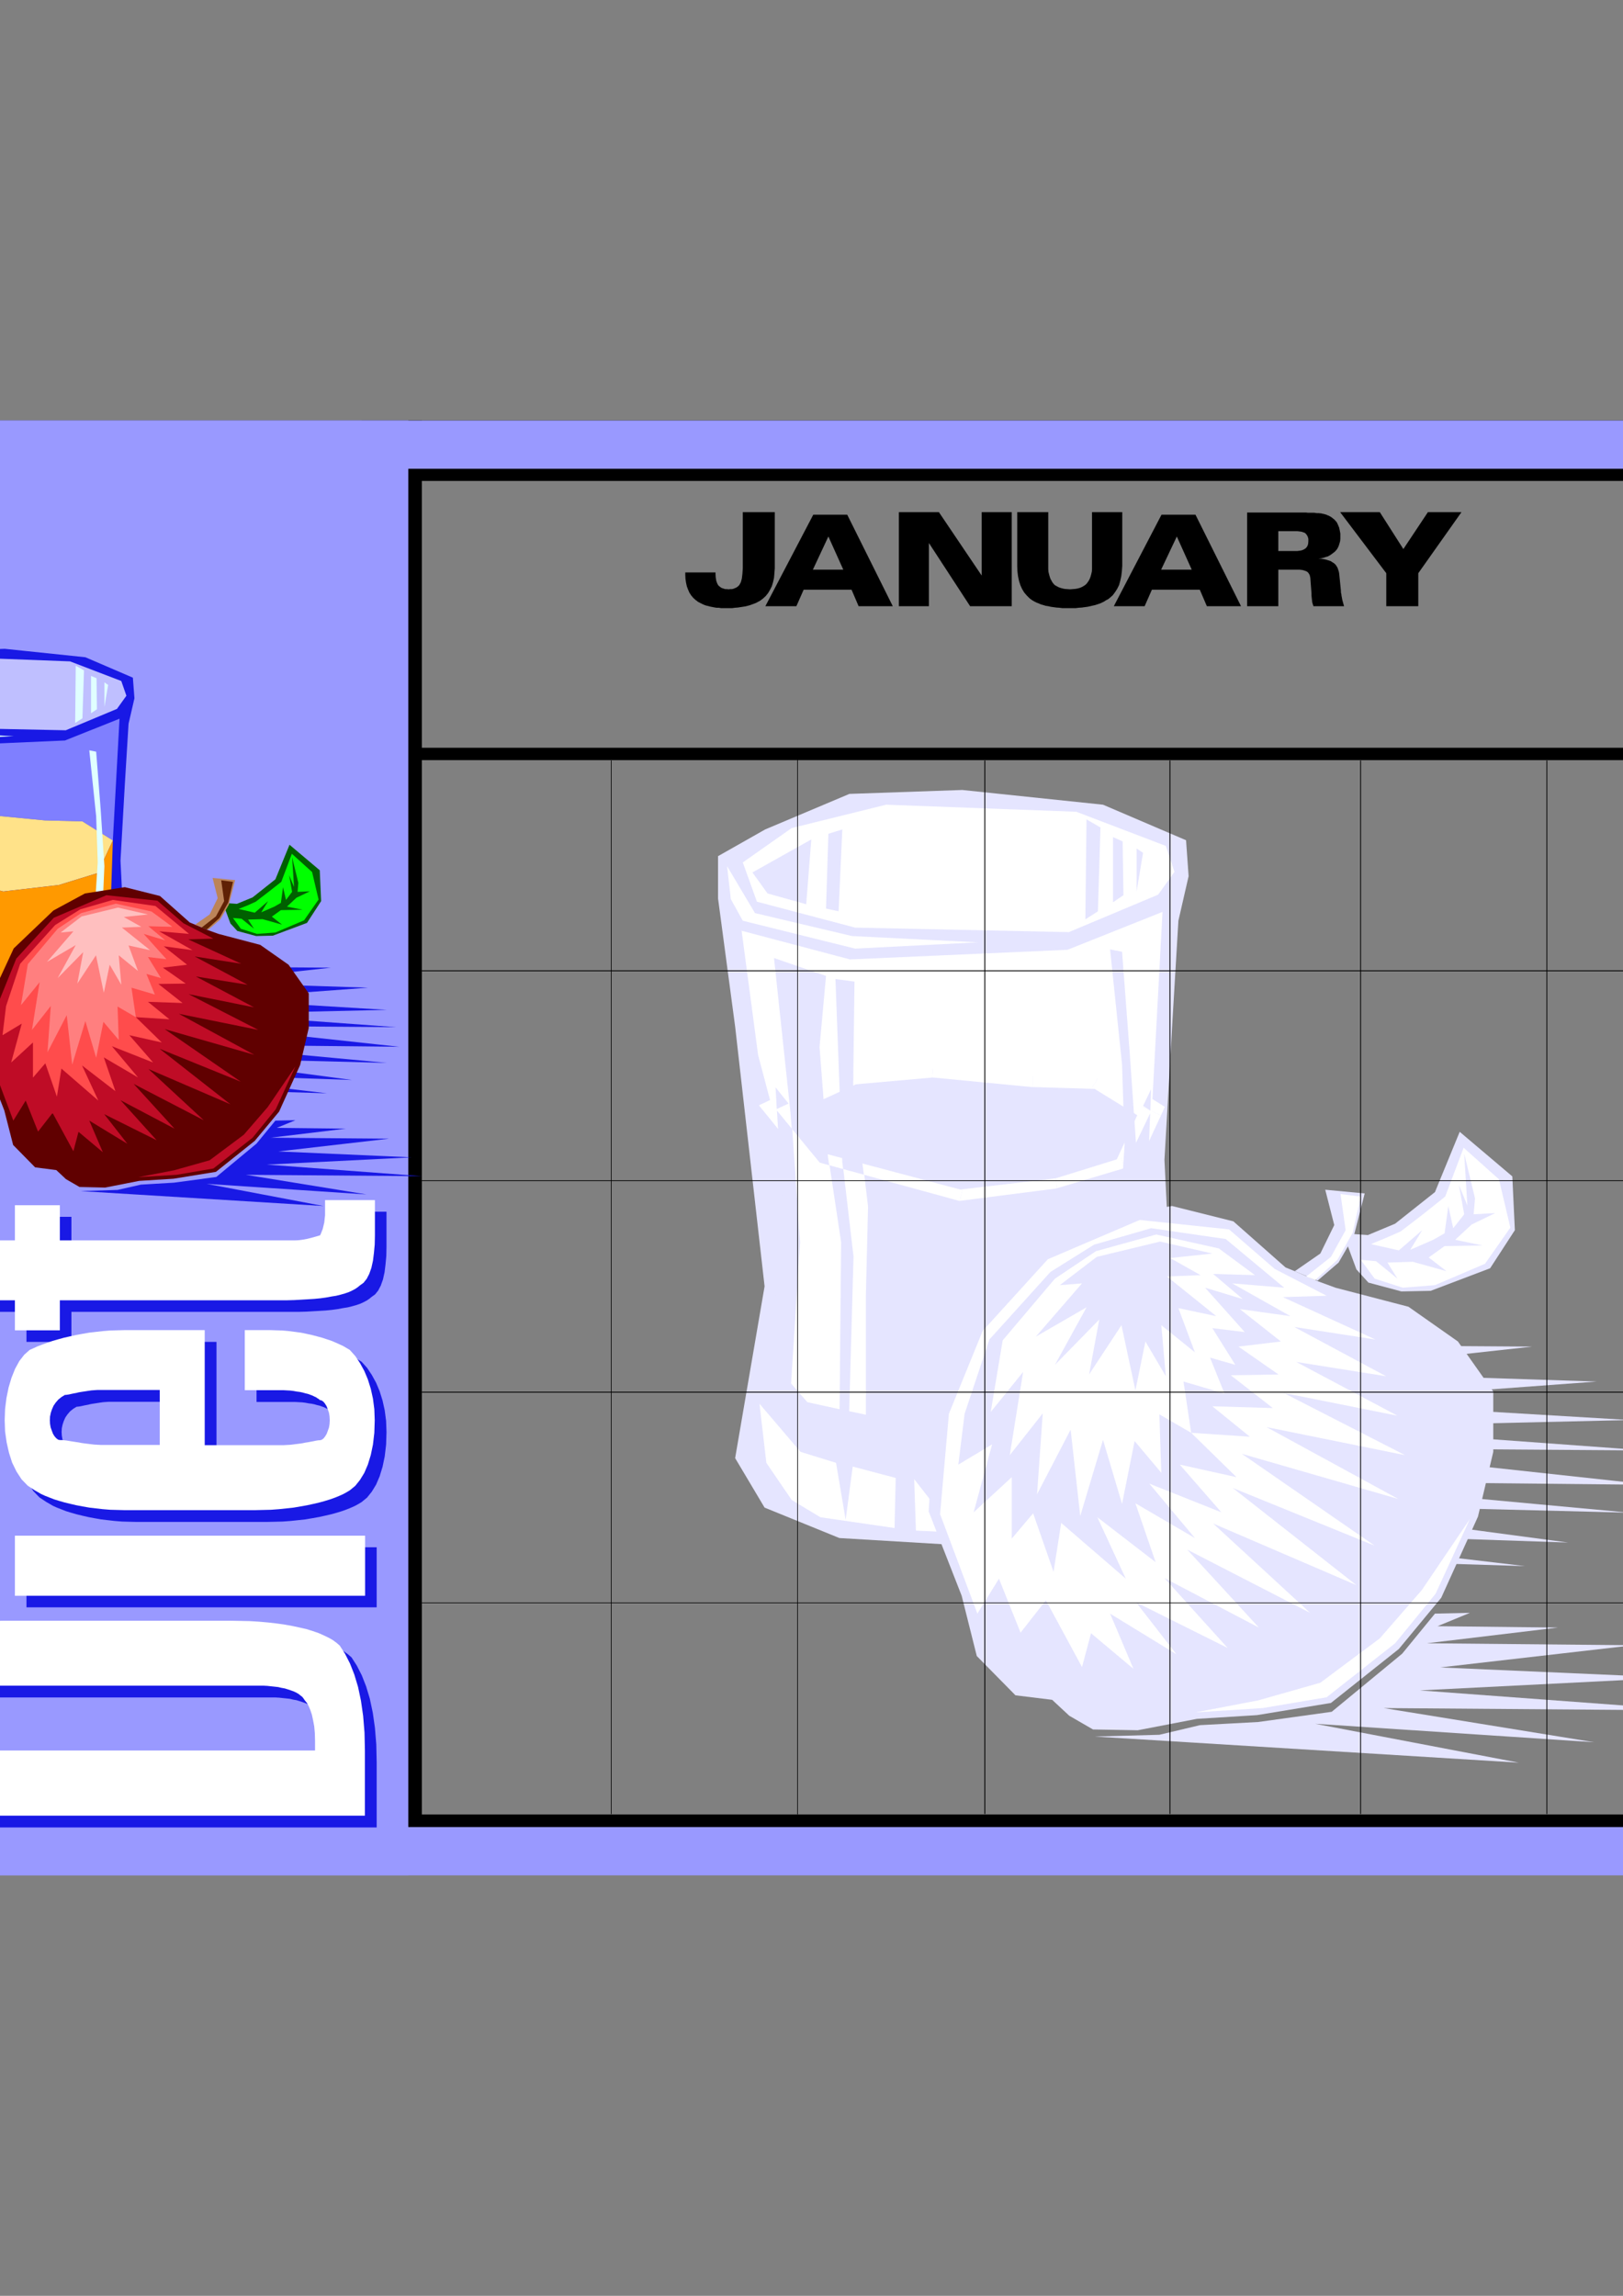 <?xml version="1.0" encoding="utf-8"?>
<!-- Created by UniConvertor 2.0rc4 (https://sk1project.net/) -->
<svg xmlns="http://www.w3.org/2000/svg" height="841.89pt" viewBox="0 0 595.276 841.89" width="595.276pt" version="1.1" xmlns:xlink="http://www.w3.org/1999/xlink" id="503d334f-f60c-11ea-92c7-dcc15c148e23">

<rect x="0" y="0" width="595.276" height="841.89" fill="#808080" stroke="none"/>

<g>
	<path style="fill:#000000;" d="M 132.542,154.185 L 154.718,154.185 154.718,683.169 132.542,683.169 132.542,154.185 Z" />
	<path style="fill:#000000;" d="M -58.042,154.185 L 653.318,154.185 653.318,176.361 -58.042,176.361 -58.042,154.185 Z" />
	<path style="fill:#000000;" d="M 636.686,154.185 L 653.318,154.185 653.318,687.705 636.686,687.705 636.686,154.185 Z" />
	<path style="fill:#000000;" d="M 115.406,274.209 L 639.926,274.209 639.926,278.745 115.406,278.745 115.406,274.209 Z" />
	<path style="fill:#000000;" d="M -51.706,665.385 L 653.318,665.385 653.318,687.633 -51.706,687.633 -51.706,665.385 Z" />
	<path style="fill:#9999ff;" d="M 639.926,154.185 L 653.462,154.185 653.462,687.705 639.926,687.705 639.926,154.185 Z" />
	<path style="fill:#9999ff;" d="M -58.258,154.185 L 653.462,154.185 653.462,171.897 -58.258,171.897 -58.258,154.185 Z" />
	<path style="fill:#e5e5ff;" d="M 436.166,527.361 L 429.686,542.913 405.926,556.881 384.542,568.905 559.358,574.305 450.566,561.417 575.198,565.665 468.926,551.481 597.734,554.721 472.382,543.129 605.582,544.497 481.67,531.033 603.71,531.897 486.062,523.329 597.734,520.737 485.342,514.041 585.638,506.625 477.494,503.097 561.95,493.809 466.118,493.161 523.574,483.873 450.566,487.329 482.606,477.753 435.014,482.145 436.166,527.361 Z" />
	<path style="fill:#e5e5ff;" d="M 263.366,313.953 L 280.646,304.161 311.534,291.129 352.934,289.689 404.558,295.089 435.014,308.121 435.95,321.297 432.206,337.641 429.902,376.449 427.094,425.337 431.99,524.553 426.59,540.825 381.302,568.401 307.862,564.009 280.43,552.849 269.63,534.705 280.43,471.705 269.63,376.449 263.366,329.505 263.366,313.953 Z" />
	<path style="fill:#ffffff;" d="M 324.998,295.089 L 394.766,297.681 427.598,310.209 430.766,319.713 424.79,328.065 392.03,341.817 313.622,340.161 277.622,330.657 272.438,316.257 290.366,303.657 324.998,295.089 Z" />
	<path style="fill:#ffffff;" d="M 268.046,329.721 L 266.678,317.625 276.902,334.833 312.47,343.257 358.694,345.561 313.622,347.865 272.438,337.641 268.046,329.721 Z" />
	<path style="fill:#e5e5ff;" d="M 408.23,306.969 L 411.758,308.553 412.046,328.281 408.23,330.873 408.23,306.969 Z" />
	<path style="fill:#e5e5ff;" d="M 398.51,300.489 L 403.622,303.441 402.686,334.185 398.078,337.137 398.51,300.489 Z" />
	<path style="fill:#e5e5ff;" d="M 303.83,305.745 L 308.942,304.161 307.574,334.185 302.966,333.177 303.83,305.745 Z" />
	<path style="fill:#e5e5ff;" d="M 275.966,319.929 L 297.566,307.833 295.694,331.593 281.51,327.633 275.966,319.929 Z" />
	<path style="fill:#e5e5ff;" d="M 416.87,311.145 L 416.87,326.913 419.246,312.729 416.87,311.145 Z" />
	<path style="fill:#ffffff;" d="M 272.006,341.313 L 311.75,351.825 391.526,348.297 426.374,334.401 422.198,412.233 402.686,400.209 378.71,399.489 342.206,395.961 312.902,398.553 284.606,411.585 278.054,386.889 272.006,341.313 Z" />
	<path style="fill:#e5e5ff;" d="M 342.206,391.137 L 378.71,394.665 402.686,395.385 422.198,407.409 412.478,428.361 387.638,436.065 351.998,440.241 300.59,426.561 284.606,406.761 312.902,393.729 342.206,391.137 Z" />
	<path style="fill:#ffffff;" d="M 378.782,390.705 L 379.07,390.705 342.566,387.177 341.846,395.097 378.35,398.625 378.638,398.625 378.782,390.705 Z" />
	<path style="fill:#ffffff;" d="M 404.774,392.001 L 402.758,391.425 378.782,390.705 378.638,398.625 402.614,399.345 400.598,398.769 404.774,392.001 403.838,391.497 402.758,391.425 404.774,392.001 Z" />
	<path style="fill:#ffffff;" d="M 425.798,409.065 L 424.286,404.025 404.774,392.001 400.598,398.769 420.11,410.793 418.598,405.753 425.798,409.065 427.238,405.897 424.286,404.025 425.798,409.065 Z" />
	<path style="fill:#ffffff;" d="M 413.63,432.105 L 416.078,430.017 425.798,409.065 418.598,405.753 408.878,426.705 411.326,424.617 413.63,432.105 415.286,431.601 416.078,430.017 413.63,432.105 Z" />
	<path style="fill:#ffffff;" d="M 388.07,440.025 L 388.79,439.809 413.63,432.105 411.326,424.617 386.486,432.321 387.206,432.105 388.07,440.025 388.43,439.953 388.79,439.809 388.07,440.025 Z" />
	<path style="fill:#ffffff;" d="M 350.99,444.057 L 352.43,444.201 388.07,440.025 387.206,432.105 351.566,436.281 353.006,436.425 350.99,444.057 351.782,444.273 352.43,444.201 350.99,444.057 Z" />
	<path style="fill:#ffffff;" d="M 297.494,429.009 L 299.582,430.377 350.99,444.057 353.006,436.425 301.598,422.745 303.686,424.113 297.494,429.009 298.358,430.017 299.582,430.377 297.494,429.009 Z" />
	<path style="fill:#ffffff;" d="M 282.95,403.161 L 281.51,409.209 297.494,429.009 303.686,424.113 287.702,404.313 286.262,410.361 282.95,403.161 278.342,405.321 281.51,409.209 282.95,403.161 Z" />
	<path style="fill:#ffffff;" d="M 312.614,389.769 L 311.246,390.129 282.95,403.161 286.262,410.361 314.558,397.329 313.19,397.689 312.614,389.769 311.894,389.841 311.246,390.129 312.614,389.769 Z" />
	<path style="fill:#ffffff;" d="M 342.566,387.177 L 341.918,387.177 312.614,389.769 313.19,397.689 342.494,395.097 341.846,395.097 342.566,387.177 342.206,387.177 341.918,387.177 342.566,387.177 Z" />
	<path style="fill:#e5e5ff;" d="M 421.91,407.265 L 419.246,405.537 422.198,399.417 421.91,407.265 Z M 421.838,408.273 L 412.19,428.433 387.278,435.849 351.854,440.385 300.662,426.345 284.966,407.265 287.27,446.577 282.086,497.769 296.198,514.185 340.406,523.617 369.566,521.817 404.414,511.377 418.886,493.161 420.326,448.665 421.838,408.273 Z M 289.214,404.673 L 284.894,406.689 284.462,398.769 289.214,404.673 Z" />
	<path style="fill:#e5e5ff;" d="M 283.886,351.321 L 289.934,408.057 293.606,455.505 289.934,507.993 297.782,521.961 307.862,522.681 308.51,455.505 303.686,424.401 300.59,383.937 302.966,357.873 283.886,351.321 Z" />
	<path style="fill:#e5e5ff;" d="M 306.422,359.025 L 308.942,426.201 312.902,460.617 311.318,527.073 317.582,529.665 317.582,475.161 318.302,442.761 312.902,398.769 313.406,359.961 306.422,359.025 Z" />
	<path style="fill:#e5e5ff;" d="M 411.542,349.017 L 414.35,386.025 416.87,422.313 413.342,498.921 409.958,503.385 409.958,458.601 412.478,419.721 411.542,390.417 407.15,348.153 411.542,349.017 Z" />
	<path style="fill:#ffffff;" d="M 278.558,514.761 L 293.606,532.401 306.638,536.433 310.166,557.313 312.758,537.801 328.526,541.977 328.094,560.337 300.878,556.377 290.366,550.041 281.078,536.433 278.558,514.761 Z" />
	<path style="fill:#ffffff;" d="M 335.294,542.409 L 335.942,561.273 368.486,562.857 344.798,554.577 335.294,542.409 Z" />
	<path style="fill:#bfbfff;" d="M 393.398,531.897 L 402.974,530.313 403.406,550.545 393.614,555.225 393.398,531.897 Z" />
	<path style="fill:#bfbfff;" d="M 410.174,522.465 L 413.63,516.345 415.214,542.193 410.318,545.649 410.174,522.465 Z" />
	<path style="fill:#e5e5ff;" d="M 557.054,646.377 L 482.39,632.121 584.702,638.889 507.518,626.361 620.054,627.225 520.766,619.881 613.502,615.201 528.254,611.457 599.102,603.321 523.358,602.601 571.382,596.841 527.246,596.337 539.126,591.441 526.31,591.729 514.286,606.417 488.438,627.729 461.438,631.473 440.126,632.625 425.222,636.153 401.534,636.801 557.054,646.377 Z" />
	<path style="fill:#e5e5ff;" d="M 452.366,447.873 L 429.902,442.257 404.342,446.217 384.11,457.089 358.694,481.497 342.926,515.697 340.622,554.289 352.718,585.177 358.262,607.281 372.446,621.681 385.91,623.337 392.174,629.169 400.886,634.209 417.302,634.497 438.974,630.321 461.006,628.953 488.15,624.489 513.062,604.689 528.614,585.897 542.078,556.161 547.694,532.401 547.694,510.297 534.734,491.937 516.59,479.193 489.806,472.209 483.542,469.905 474.902,466.161 471.518,464.793 452.366,447.873 Z" />
	<path style="fill:#ffffff;" d="M 450.782,450.825 L 418.022,447.369 384.326,461.769 360.422,488.049 348.038,518.433 344.798,555.225 358.478,591.729 366.398,578.913 374.318,598.713 383.606,586.833 396.854,611.313 400.166,598.929 415.718,611.961 407.15,591.729 431.486,606.633 416.654,587.553 450.278,604.329 427.094,578.697 461.726,596.841 435.446,568.257 480.518,591.441 444.95,558.681 497.51,581.289 452.15,545.649 504.206,566.817 455.462,533.121 512.846,549.681 464.534,523.329 515.366,533.625 470.798,510.801 512.558,519.153 475.406,499.425 508.382,504.681 474.686,486.609 504.494,491.217 470.51,475.665 486.566,475.161 467.486,465.297 450.782,450.825 Z" />
	<path style="fill:#e5e5ff;" d="M 449.558,454.353 L 471.014,472.209 451.934,470.625 473.318,482.649 454.742,480.057 469.79,491.937 454.238,493.809 468.926,504.033 451.43,504.321 466.838,516.345 444.662,515.697 458.414,526.857 436.886,525.417 453.518,541.689 432.71,537.081 447.974,554.577 421.55,544.065 438.254,564.009 416.438,551.265 423.854,572.865 402.47,556.377 412.91,578.913 389.222,558.465 386.414,576.393 378.926,554.937 371.078,564.225 371.078,541.689 357.11,554.577 363.878,529.665 351.494,537.081 353.798,518.433 362.87,491.217 385.262,466.449 401.246,456.441 422.198,450.393 449.558,454.353 Z" />
	<path style="fill:#ffffff;" d="M 447.038,457.809 L 460.286,467.601 444.95,467.169 455.822,476.385 441.998,472.209 456.542,488.481 444.662,487.041 453.086,500.505 443.798,497.841 449.126,511.017 434.078,506.625 436.886,525.417 425.222,518.649 425.942,540.105 416.15,528.441 411.542,551.481 404.558,528.009 396.206,555.945 392.678,524.265 380.366,547.953 382.454,518.289 370.358,533.625 375.254,503.097 363.374,517.785 367.766,491.505 386.918,468.897 401.966,458.817 424.07,452.697 447.038,457.809 Z" />
	<path style="fill:#e5e5ff;" d="M 440.342,467.601 L 429.182,461.337 444.662,459.681 425.51,455.289 402.254,460.905 388.718,471.273 396.854,470.625 379.934,490.137 398.51,479.409 386.918,500.505 403.19,483.873 399.446,504.033 411.326,485.961 416.438,509.865 420.11,491.937 427.598,504.681 425.942,485.961 438.254,495.897 432.206,479.697 446.102,482.649 428.03,468.105 440.342,467.601 Z" />
	<path style="fill:#ffffff;" d="M 539.126,557.025 L 526.526,584.457 511.694,602.601 486.566,622.401 463.094,626.361 438.47,627.945 461.438,623.553 484.262,617.073 506.078,600.801 521.486,583.089 539.126,557.025 Z" />
	<path style="fill:#e5e5ff;" d="M 492.614,452.265 L 501.686,452.913 511.694,448.737 526.31,437.145 535.382,415.041 554.678,431.385 555.614,451.113 546.542,465.081 524.726,473.361 513.998,473.577 501.902,470.337 497.51,465.513 492.614,452.265 Z" />
	<path style="fill:#ffffff;" d="M 502.838,456.225 L 508.382,453.921 513.782,451.545 521.918,445.281 530.054,438.801 536.822,420.873 549.782,432.465 553.958,450.177 544.67,463.425 526.31,471.273 514.502,472.209 504.206,468.897 499.094,461.985 504.71,462.489 512.558,468.897 508.886,462.993 518.174,462.705 530.558,466.161 524.006,461.121 529.838,456.945 543.806,456.729 533.726,454.641 539.774,449.025 548.414,444.849 540.494,445.281 540.998,439.449 537.038,423.033 538.19,442.041 535.094,434.553 537.038,445.281 533.006,450.393 531.206,442.257 529.838,452.265 525.662,454.641 517.238,458.313 521.63,451.113 513.062,458.529 502.838,456.225 Z" />
	<path style="fill:#e5e5ff;" d="M 483.254,469.617 L 490.958,462.993 496.502,453.417 500.534,437.649 486.062,436.281 489.374,449.241 484.262,459.681 474.902,466.161 483.254,469.617 Z" />
	<path style="fill:#ffffff;" d="M 491.678,437.865 L 499.094,438.801 496.142,452.049 490.526,461.985 482.39,469.401 479.078,468.105 488.15,460.905 493.55,451.113 491.678,437.865 Z" />
	<path style="fill:#ffffff;" d="M 309.302,428.721 L 313.046,460.761 311.462,517.497 317.582,518.793 317.582,475.017 318.374,442.473 317.006,430.809 309.302,428.721 Z" />
	<path style="fill:#ffffff;" d="M 290.582,414.105 L 293.462,455.577 290.15,507.345 296.126,514.185 307.934,516.777 308.51,455.577 304.262,427.353 300.662,426.345 290.582,414.105 Z" />
	<path style="fill:#9999ff;" d="M -58.258,669.993 L 653.462,669.993 653.462,687.705 -58.258,687.705 -58.258,669.993 Z" />
	<path style="stroke:#000000;stroke-width:0.216;stroke-miterlimit:10.433;fill:none;" d="M 224.198,278.889 L 224.198,356.001 224.198,433.329 224.198,510.729 224.198,588.201 224.198,665.169" />
	<path style="stroke:#000000;stroke-width:0.216;stroke-miterlimit:10.433;fill:none;" d="M 224.198,278.889 L 224.198,356.001 224.198,433.329 224.198,510.729 224.198,588.201 224.198,665.169" />
	<path style="stroke:#000000;stroke-width:0.216;stroke-miterlimit:10.433;fill:none;" d="M 292.526,278.673 L 292.526,355.785 292.526,432.969 292.526,510.657 292.526,587.913 292.526,665.313" />
	<path style="stroke:#000000;stroke-width:0.216;stroke-miterlimit:10.433;fill:none;" d="M 292.526,278.673 L 292.526,355.785 292.526,432.969 292.526,510.657 292.526,587.913 292.526,665.313" />
	<path style="stroke:#000000;stroke-width:0.216;stroke-miterlimit:10.433;fill:none;" d="M 361.214,278.889 L 361.214,356.001 361.214,433.329 361.214,510.729 361.214,588.201 361.214,665.169" />
	<path style="stroke:#000000;stroke-width:0.216;stroke-miterlimit:10.433;fill:none;" d="M 361.214,278.889 L 361.214,356.001 361.214,433.329 361.214,510.729 361.214,588.201 361.214,665.169" />
	<path style="stroke:#000000;stroke-width:0.216;stroke-miterlimit:10.433;fill:none;" d="M 429.11,278.889 L 429.11,356.001 429.11,433.329 429.11,510.729 429.11,588.201 429.11,665.169" />
	<path style="stroke:#000000;stroke-width:0.216;stroke-miterlimit:10.433;fill:none;" d="M 429.11,278.889 L 429.11,356.001 429.11,433.329 429.11,510.729 429.11,588.201 429.11,665.169" />
	<path style="stroke:#000000;stroke-width:0.216;stroke-miterlimit:10.433;fill:none;" d="M 499.022,278.889 L 499.022,356.001 499.022,433.329 499.022,510.729 499.022,588.201 499.022,665.169" />
	<path style="stroke:#000000;stroke-width:0.216;stroke-miterlimit:10.433;fill:none;" d="M 499.022,278.889 L 499.022,356.001 499.022,433.329 499.022,510.729 499.022,588.201 499.022,665.169" />
	<path style="stroke:#000000;stroke-width:0.216;stroke-miterlimit:10.433;fill:none;" d="M 567.35,278.889 L 567.35,356.001 567.35,433.329 567.35,510.729 567.35,588.201 567.35,665.169" />
	<path style="stroke:#000000;stroke-width:0.216;stroke-miterlimit:10.433;fill:none;" d="M 567.35,278.889 L 567.35,356.001 567.35,433.329 567.35,510.729 567.35,588.201 567.35,665.169" />
	<path style="stroke:#000000;stroke-width:0.216;stroke-miterlimit:10.433;fill:none;" d="M 154.646,356.001 L 224.198,356.001 294.11,356.001 361.214,356.001 429.83,356.001 499.526,356.001 567.71,356.001 636.47,356.001" />
	<path style="stroke:#000000;stroke-width:0.216;stroke-miterlimit:10.433;fill:none;" d="M 154.646,356.001 L 224.198,356.001 294.11,356.001 361.214,356.001 429.83,356.001 499.526,356.001 567.71,356.001 636.47,356.001" />
	<path style="stroke:#000000;stroke-width:0.216;stroke-miterlimit:10.433;fill:none;" d="M 154.646,432.969 L 224.198,432.969 294.11,432.969 361.214,432.969 429.83,432.969 499.526,432.969 567.71,432.969 636.47,432.969" />
	<path style="stroke:#000000;stroke-width:0.216;stroke-miterlimit:10.433;fill:none;" d="M 154.646,432.969 L 224.198,432.969 294.11,432.969 361.214,432.969 429.83,432.969 499.526,432.969 567.71,432.969 636.47,432.969" />
	<path style="stroke:#000000;stroke-width:0.216;stroke-miterlimit:10.433;fill:none;" d="M 154.646,510.513 L 224.198,510.513 294.11,510.513 361.214,510.513 429.83,510.513 499.526,510.513 567.71,510.513 636.47,510.513" />
	<path style="stroke:#000000;stroke-width:0.216;stroke-miterlimit:10.433;fill:none;" d="M 154.646,510.513 L 224.198,510.513 294.11,510.513 361.214,510.513 429.83,510.513 499.526,510.513 567.71,510.513 636.47,510.513" />
	<path style="stroke:#000000;stroke-width:0.216;stroke-miterlimit:10.433;fill:none;" d="M 154.646,587.769 L 224.198,587.769 294.11,587.769 361.214,587.769 429.83,587.769 499.526,587.769 567.71,587.769 636.47,587.769" />
	<path style="stroke:#000000;stroke-width:0.216;stroke-miterlimit:10.433;fill:none;" d="M 154.646,587.769 L 224.198,587.769 294.11,587.769 361.214,587.769 429.83,587.769 499.526,587.769 567.71,587.769 636.47,587.769" />
	<path style="fill:#9999ff;" d="M -58.186,154.185 L 149.75,154.185 149.75,687.705 -58.186,687.705 -58.186,154.185 Z" />
	<path style="fill:#1919e5;" d="M -23.338,459.105 L 9.71,459.105 9.71,446.217 26.198,446.217 26.198,459.105 112.454,459.105 113.894,459.033 115.478,458.817 116.99,458.529 118.43,458.169 119.726,457.809 120.734,457.521 121.454,457.305 121.67,457.233 121.958,456.585 122.606,454.929 123.182,452.553 123.47,449.889 123.47,449.889 123.47,449.889 123.47,449.889 123.47,449.889 123.47,449.313 123.47,447.801 123.47,446.001 123.47,444.345 141.758,444.345 141.758,444.633 141.758,445.281 141.758,445.929 141.758,446.217 141.758,450.249 141.758,453.777 141.758,456.297 141.758,457.233 141.686,460.617 141.398,463.713 141.038,466.593 140.462,469.185 139.67,471.417 138.734,473.217 137.582,474.657 136.286,475.593 135.494,476.241 134.558,476.889 133.478,477.465 132.254,478.041 130.814,478.545 129.302,478.977 127.574,479.409 125.774,479.697 123.83,480.057 121.742,480.345 119.51,480.561 117.206,480.705 114.758,480.849 112.238,480.993 109.646,481.065 106.91,481.065 26.198,481.065 26.198,492.081 9.71,492.081 9.71,481.065 -14.122,481.065 -23.338,459.105 Z" />
	<path style="fill:#1919e5;" d="M 79.406,529.953 L 62.918,529.953 62.918,514.041 40.958,514.041 39.95,514.041 38.87,514.113 37.862,514.185 36.854,514.329 35.918,514.473 34.982,514.617 34.046,514.761 33.182,514.905 32.318,515.121 31.526,515.265 30.806,515.409 30.158,515.553 29.51,515.697 29.006,515.769 28.502,515.841 28.142,515.841 26.846,516.633 25.694,517.569 24.758,518.649 23.966,519.801 23.39,521.097 22.958,522.393 22.67,523.761 22.598,525.129 22.67,526.425 22.886,527.721 23.318,528.945 23.75,530.097 24.326,531.033 24.974,531.753 25.622,532.257 26.342,532.401 27.062,532.401 27.782,532.473 28.574,532.545 29.438,532.689 30.302,532.833 31.238,532.977 32.174,533.121 33.182,533.265 34.262,533.481 35.342,533.625 36.494,533.769 37.646,533.913 38.87,534.057 40.166,534.129 41.462,534.201 42.83,534.201 62.918,534.201 62.918,529.953 79.406,529.953 79.406,534.273 106.91,534.273 108.278,534.273 109.574,534.201 110.87,534.129 112.022,533.985 113.174,533.841 114.326,533.697 115.334,533.553 116.342,533.337 117.278,533.193 118.07,533.049 118.862,532.905 119.582,532.761 120.23,532.617 120.734,532.545 121.238,532.473 121.598,532.473 122.246,532.329 122.966,531.825 123.542,531.105 124.118,530.169 124.55,529.017 124.982,527.793 125.198,526.497 125.27,525.129 125.198,523.761 124.982,522.393 124.55,521.169 124.118,520.017 123.542,519.081 122.966,518.361 122.246,517.857 121.598,517.713 121.238,517.353 120.734,517.065 120.23,516.705 119.582,516.417 118.862,516.057 118.07,515.769 117.278,515.481 116.342,515.265 115.334,514.977 114.326,514.761 113.174,514.617 112.022,514.401 110.87,514.257 109.574,514.185 108.278,514.113 106.91,514.113 94.094,514.113 94.094,492.081 103.31,492.081 105.686,492.153 107.99,492.225 110.294,492.441 112.526,492.729 114.686,493.017 116.774,493.449 118.718,493.881 120.662,494.385 122.534,494.889 124.262,495.465 125.99,496.041 127.502,496.689 128.942,497.337 130.31,497.985 131.534,498.705 132.614,499.353 134.63,501.585 136.358,504.177 137.942,507.057 139.238,510.153 140.318,513.609 141.11,517.209 141.614,521.097 141.758,525.129 141.614,529.737 141.11,534.057 140.318,537.873 139.238,541.401 137.942,544.425 136.358,547.017 134.63,549.177 132.614,550.833 131.534,551.481 130.238,552.201 128.798,552.849 127.214,553.497 125.414,554.145 123.542,554.721 121.454,555.297 119.294,555.801 116.99,556.305 114.542,556.737 112.022,557.169 109.358,557.457 106.622,557.745 103.742,557.961 100.79,558.033 97.694,558.105 50.102,558.105 47.366,558.033 44.702,557.961 42.038,557.745 39.518,557.457 37.07,557.169 34.622,556.737 32.318,556.305 30.158,555.801 28.07,555.297 26.054,554.721 24.182,554.145 22.526,553.497 20.87,552.849 19.43,552.201 18.206,551.481 17.054,550.833 14.462,549.105 12.23,546.801 10.358,543.921 8.774,540.681 7.622,537.081 6.758,533.265 6.182,529.233 6.038,525.129 6.182,521.025 6.686,516.993 7.478,513.105 8.558,509.505 9.854,506.265 11.438,503.385 13.238,501.081 15.182,499.353 16.622,498.705 18.206,497.985 19.934,497.337 21.734,496.689 23.606,496.041 25.622,495.465 27.71,494.889 29.942,494.385 32.174,493.881 34.55,493.449 36.998,493.017 39.518,492.729 42.038,492.441 44.702,492.225 47.366,492.153 50.102,492.081 79.406,492.081 79.406,529.953 Z" />
	<path style="fill:#1919e5;" d="M -45.37,591.225 L -45.37,567.393 -23.338,567.393 -23.338,591.225 -45.37,591.225 Z" />
	<path style="fill:#1919e5;" d="M 9.71,589.425 L 9.71,567.393 138.158,567.393 138.158,589.425 9.71,589.425 Z" />
	<path style="fill:#1919e5;" d="M 0.35,670.137 L 0.35,646.233 -27.01,646.233 -27.01,642.633 -26.938,639.969 -26.65,637.449 -26.218,635.073 -25.642,632.913 -24.85,630.969 -23.914,629.169 -22.834,627.585 -21.61,626.145 -21.178,625.785 -20.674,625.425 -20.026,625.137 -19.234,624.777 -18.37,624.489 -17.434,624.129 -16.426,623.841 -15.346,623.625 -14.194,623.337 -12.97,623.121 -11.674,622.977 -10.378,622.761 -9.01,622.617 -7.642,622.545 -6.274,622.473 -4.906,622.473 99.638,622.473 101.006,622.473 102.374,622.545 103.67,622.689 105.038,622.833 106.334,622.977 107.558,623.265 108.782,623.481 109.934,623.841 111.014,624.201 112.022,624.561 112.958,624.993 113.822,625.497 114.542,626.073 115.19,626.577 115.694,627.225 116.126,627.873 116.846,628.737 117.494,629.889 118.142,631.401 118.718,633.129 119.15,635.145 119.582,637.449 119.798,639.969 119.87,642.633 119.87,646.233 0.35,646.233 0.35,670.137 138.158,670.137 138.158,646.305 138.014,639.681 137.51,633.561 136.718,628.017 135.638,622.905 134.27,618.369 132.686,614.337 130.886,610.809 128.942,607.785 127.79,606.777 126.422,605.769 124.91,604.905 123.11,604.041 121.166,603.177 119.078,602.457 116.774,601.737 114.254,601.161 111.59,600.585 108.782,600.081 105.758,599.649 102.59,599.289 99.35,599.001 95.894,598.785 92.294,598.713 88.55,598.641 5.966,598.641 2.222,598.713 -1.306,598.785 -4.762,599.001 -8.074,599.289 -11.242,599.721 -14.338,600.153 -17.218,600.729 -19.954,601.377 -22.546,602.097 -24.994,602.889 -27.226,603.825 -29.386,604.761 -31.33,605.841 -33.13,606.993 -34.786,608.217 -36.226,609.585 -38.17,612.033 -39.97,615.057 -41.554,618.801 -42.85,623.121 -43.93,628.089 -44.722,633.633 -45.226,639.681 -45.37,646.305 -45.37,670.137 0.35,670.137 Z" />
	<path style="fill:#1919e5;" d="M 49.382,374.073 L 45.71,383.001 32.102,390.993 19.79,397.905 119.942,400.929 57.59,393.585 129.014,396.033 68.102,387.897 141.902,389.769 70.118,383.073 146.438,383.865 75.446,376.161 145.358,376.665 77.966,371.769 141.902,370.329 77.534,366.441 134.99,362.193 73.07,360.177 121.382,354.849 66.518,354.489 99.422,349.161 57.59,351.177 75.95,345.633 48.734,348.153 49.382,374.073 Z" />
	<path style="fill:#1919e5;" d="M -49.618,251.817 L -39.682,246.201 -21.97,238.785 1.718,237.921 31.31,241.017 48.734,248.505 49.31,256.065 47.15,265.425 45.782,287.673 44.198,315.609 47.006,372.417 43.91,381.777 17.99,397.617 -24.13,395.097 -39.826,388.689 -46.018,378.321 -39.826,342.177 -46.018,287.673 -49.618,260.745 -49.618,251.817 Z" />
	<path style="fill:#bfbfff;" d="M -14.266,241.017 L 25.694,242.529 44.486,249.729 46.358,255.129 42.902,259.953 24.11,267.801 -20.818,266.865 -41.41,261.393 -44.362,253.113 -34.138,245.985 -14.266,241.017 Z" />
	<path style="fill:#e0ffff;" d="M -46.882,260.889 L -47.674,253.977 -41.842,263.841 -21.466,268.593 5.03,269.961 -20.818,271.257 -44.362,265.425 -46.882,260.889 Z" />
	<path style="fill:#e0ffff;" d="M 33.398,247.857 L 35.414,248.721 35.558,260.097 33.398,261.537 33.398,247.857 Z" />
	<path style="fill:#e0ffff;" d="M 27.782,244.113 L 30.806,245.841 30.23,263.409 27.566,265.137 27.782,244.113 Z" />
	<path style="fill:#e0ffff;" d="M -26.362,247.137 L -23.482,246.201 -24.274,263.409 -26.938,262.833 -26.362,247.137 Z" />
	<path style="fill:#e0ffff;" d="M -42.418,255.273 L -29.962,248.361 -31.042,261.969 -39.178,259.665 -42.418,255.273 Z" />
	<path style="fill:#e0ffff;" d="M 38.294,250.233 L 38.294,259.233 39.662,251.169 38.294,250.233 Z" />
	<path style="fill:#7f7fff;" d="M -44.65,267.513 L -21.898,273.561 23.822,271.545 43.838,263.553 41.39,308.193 30.23,301.209 16.478,300.849 -4.402,298.833 -21.178,300.345 -37.45,307.761 -41.194,293.649 -44.65,267.513 Z" />
	<path style="fill:#ffe289;" d="M -4.402,298.833 L 16.478,300.849 30.23,301.209 41.39,308.193 35.846,320.145 21.59,324.537 1.214,326.913 -28.306,319.137 -37.45,307.761 -21.178,300.345 -4.402,298.833 Z" />
	<path style="fill:#ff9900;" d="M -28.306,319.137 L 1.214,326.913 21.59,324.537 35.846,320.145 41.39,308.193 40.454,336.417 39.374,362.049 31.31,372.273 11.294,378.321 -5.338,379.401 -30.826,373.785 -38.89,364.425 -35.866,335.337 -37.45,307.761 -28.306,319.137 Z" />
	<path style="fill:#e0ffff;" d="M -37.81,273.273 L -34.426,305.745 -32.266,332.961 -34.426,362.985 -29.89,370.977 -24.13,371.337 -23.698,332.961 -26.506,315.105 -28.306,291.921 -26.938,277.017 -37.81,273.273 Z" />
	<path style="fill:#e0ffff;" d="M -24.922,277.665 L -23.482,316.185 -21.178,335.841 -22.114,373.857 -18.514,375.369 -18.514,344.193 -18.154,325.617 -21.178,300.417 -20.89,278.241 -24.922,277.665 Z" />
	<path style="fill:#e0ffff;" d="M 35.27,275.649 L 36.926,296.817 38.294,317.625 36.35,361.473 34.406,364.065 34.406,338.433 35.846,316.185 35.27,299.337 32.75,275.145 35.27,275.649 Z" />
	<path style="fill:#bfbfff;" d="M -40.906,366.873 L -32.266,376.953 -24.778,379.257 -22.834,391.209 -21.322,380.049 -12.25,382.425 -12.538,392.937 -28.09,390.705 -34.138,387.105 -39.466,379.257 -40.906,366.873 Z" />
	<path style="fill:#bfbfff;" d="M -8.434,382.713 L -8.002,393.513 10.646,394.377 -2.962,389.625 -8.434,382.713 Z" />
	<path style="fill:#bfbfff;" d="M 24.902,376.665 L 30.374,375.801 30.59,387.393 25.046,390.057 24.902,376.665 Z" />
	<path style="fill:#bfbfff;" d="M 34.478,371.265 L 36.494,367.809 37.43,382.569 34.622,384.585 34.478,371.265 Z" />
	<path style="fill:#1919e5;" d="M 118.646,442.257 L 75.806,434.121 134.414,438.009 90.206,430.809 154.718,431.313 97.838,427.065 150.974,424.401 102.086,422.241 142.694,417.561 99.278,417.201 126.854,413.889 101.51,413.601 108.35,410.793 101.006,410.937 94.094,419.361 79.334,431.601 63.854,433.689 51.686,434.409 43.118,436.353 29.582,436.785 118.646,442.257 Z" />
	<path style="fill:#600000;" d="M 58.67,328.569 L 45.782,325.329 31.166,327.633 19.574,333.897 5.03,347.793 -4.042,367.377 -5.338,389.481 1.574,407.193 4.814,419.865 12.878,428.073 20.654,429.081 24.182,432.393 29.15,435.273 38.582,435.489 51.038,433.041 63.638,432.249 79.19,429.729 93.446,418.353 102.374,407.625 110.078,390.561 113.246,376.953 113.246,364.281 105.83,353.769 95.462,346.497 80.126,342.465 76.526,341.169 71.558,339.081 69.614,338.289 58.67,328.569 Z" />
	<path style="fill:#bf0c26;" d="M 57.734,330.297 L 39.014,328.281 19.718,336.561 5.966,351.537 -1.09,368.961 -2.962,390.057 4.886,410.937 9.422,403.593 13.958,414.969 19.286,408.129 26.918,422.169 28.79,415.041 37.718,422.529 32.75,410.937 46.718,419.433 38.222,408.561 57.446,418.137 44.198,403.449 63.998,413.889 49.022,397.473 74.726,410.793 54.422,392.001 84.518,404.961 58.526,384.585 88.334,396.681 60.398,377.385 93.302,386.817 65.582,371.769 94.742,377.673 69.182,364.569 93.158,369.393 71.846,358.089 90.782,361.113 71.414,350.745 88.478,353.409 69.038,344.481 78.254,344.193 67.31,338.577 57.734,330.297 Z" />
	<path style="fill:#ff4c4c;" d="M 57.014,332.241 L 69.326,342.465 58.382,341.529 70.622,348.441 60.038,347.001 68.606,353.769 59.75,354.849 68.102,360.681 58.094,360.825 66.95,367.809 54.278,367.377 62.126,373.785 49.814,372.993 59.318,382.281 47.438,379.617 56.15,389.625 41.03,383.649 50.606,395.097 38.078,387.753 42.326,400.137 30.086,390.705 36.062,403.593 22.526,391.857 20.87,402.153 16.622,389.913 12.086,395.169 12.086,382.281 4.094,389.625 7.982,375.369 0.926,379.617 2.222,368.961 7.406,353.409 20.222,339.225 29.438,333.465 41.39,330.009 57.014,332.241 Z" />
	<path style="fill:#ff7f7f;" d="M 55.574,334.257 L 63.206,339.873 54.422,339.657 60.614,344.841 52.694,342.465 61.046,351.753 54.278,350.961 59.03,358.665 53.702,357.153 56.798,364.713 48.23,362.193 49.814,372.993 43.118,369.105 43.55,381.345 37.934,374.721 35.27,387.897 31.31,374.433 26.486,390.417 24.47,372.273 17.414,385.881 18.638,368.889 11.726,377.673 14.534,360.177 7.694,368.601 10.214,353.553 21.158,340.593 29.798,334.833 42.47,331.377 55.574,334.257 Z" />
	<path style="fill:#ffbfbf;" d="M 51.83,339.873 L 45.422,336.273 54.278,335.337 43.262,332.817 29.942,336.057 22.238,341.961 26.918,341.529 17.198,352.761 27.782,346.569 21.158,358.665 30.518,349.161 28.358,360.681 35.198,350.313 38.078,364.065 40.238,353.769 44.486,361.113 43.55,350.313 50.606,356.073 47.15,346.713 55.07,348.441 44.702,340.161 51.83,339.873 Z" />
	<path style="fill:#bf0c26;" d="M 108.35,391.065 L 101.15,406.761 92.654,417.201 78.254,428.505 64.79,430.809 50.75,431.673 63.854,429.153 76.886,425.481 89.414,416.121 98.198,405.969 108.35,391.065 Z" />
	<path style="fill:#006000;" d="M 81.71,331.089 L 86.894,331.449 92.654,329.073 101.006,322.449 106.19,309.777 117.278,319.137 117.782,330.441 112.598,338.433 100.07,343.113 93.95,343.257 87.038,341.385 84.518,338.649 81.71,331.089 Z" />
	<path style="fill:#00ff00;" d="M 87.542,333.321 L 90.782,332.025 93.806,330.657 98.486,327.057 103.166,323.385 107.054,313.089 114.47,319.785 116.846,329.865 111.518,337.497 101.006,341.961 94.238,342.465 88.334,340.593 85.454,336.633 88.622,336.921 93.158,340.593 90.998,337.209 96.326,337.065 103.454,339.081 99.71,336.129 103.022,333.753 111.014,333.609 105.254,332.457 108.71,329.217 113.678,326.841 109.142,327.057 109.43,323.745 107.126,314.313 107.846,325.257 106.046,320.937 107.126,327.057 104.894,330.009 103.814,325.329 103.022,331.089 100.646,332.457 95.822,334.545 98.342,330.441 93.446,334.689 87.542,333.321 Z" />
	<path style="fill:#bc8459;" d="M 76.382,340.953 L 80.774,337.209 83.942,331.737 86.246,322.737 77.966,321.945 79.838,329.361 76.886,335.337 71.558,339.081 76.382,340.953 Z" />
	<path style="fill:#602105;" d="M 81.134,322.809 L 85.454,323.385 83.726,330.945 80.486,336.633 75.806,340.881 73.934,340.161 79.19,336.057 82.214,330.441 81.134,322.809 Z" />
	<path style="fill:#ffffff;" d="M -27.586,454.857 L 5.462,454.857 5.462,441.969 21.95,441.969 21.95,454.857 108.206,454.857 109.646,454.785 111.23,454.569 112.742,454.281 114.182,453.921 115.478,453.561 116.486,453.273 117.206,453.057 117.422,452.985 117.71,452.337 118.358,450.681 118.934,448.305 119.222,445.641 119.222,445.641 119.222,445.641 119.222,445.641 119.222,445.641 119.222,445.065 119.222,443.553 119.222,441.753 119.222,440.097 137.51,440.097 137.51,440.385 137.51,441.033 137.51,441.681 137.51,441.969 137.51,446.001 137.51,449.529 137.51,452.049 137.51,452.985 137.438,456.369 137.15,459.465 136.79,462.345 136.214,464.937 135.422,467.169 134.486,468.969 133.334,470.409 132.038,471.345 131.246,471.993 130.31,472.641 129.23,473.217 128.006,473.793 126.566,474.297 125.054,474.729 123.326,475.161 121.526,475.449 119.582,475.809 117.494,476.097 115.262,476.313 112.958,476.457 110.51,476.601 107.99,476.745 105.398,476.817 102.662,476.817 21.95,476.817 21.95,487.833 5.462,487.833 5.462,476.817 -18.37,476.817 -27.586,454.857 Z" />
	<path style="fill:#ffffff;" d="M 75.086,525.633 L 58.598,525.633 58.598,509.721 36.638,509.721 35.63,509.721 34.55,509.793 33.542,509.865 32.534,510.009 31.598,510.153 30.662,510.297 29.726,510.441 28.862,510.585 27.998,510.801 27.206,510.945 26.486,511.089 25.838,511.233 25.19,511.377 24.686,511.449 24.182,511.521 23.822,511.521 22.526,512.313 21.374,513.249 20.438,514.329 19.646,515.481 19.07,516.777 18.638,518.073 18.35,519.441 18.278,520.809 18.35,522.105 18.566,523.401 18.998,524.625 19.43,525.777 20.006,526.713 20.654,527.433 21.302,527.937 22.022,528.081 22.742,528.081 23.462,528.153 24.254,528.225 25.118,528.369 25.982,528.513 26.918,528.657 27.854,528.801 28.862,528.945 29.942,529.161 31.022,529.305 32.174,529.449 33.326,529.593 34.55,529.737 35.846,529.809 37.142,529.881 38.51,529.881 58.598,529.881 58.598,525.633 75.086,525.633 75.086,529.953 102.59,529.953 103.958,529.953 105.254,529.881 106.55,529.809 107.702,529.665 108.854,529.521 110.006,529.377 111.014,529.233 112.022,529.017 112.958,528.873 113.75,528.729 114.542,528.585 115.262,528.441 115.91,528.297 116.414,528.225 116.918,528.153 117.278,528.153 117.926,528.009 118.646,527.505 119.222,526.785 119.798,525.849 120.23,524.697 120.662,523.473 120.878,522.177 120.95,520.809 120.878,519.441 120.662,518.073 120.23,516.849 119.798,515.697 119.222,514.761 118.646,514.041 117.926,513.537 117.278,513.393 116.918,513.033 116.414,512.745 115.91,512.385 115.262,512.097 114.542,511.737 113.75,511.449 112.958,511.161 112.022,510.945 111.014,510.657 110.006,510.441 108.854,510.297 107.702,510.081 106.55,509.937 105.254,509.865 103.958,509.793 102.59,509.793 89.774,509.793 89.774,487.761 98.99,487.761 101.366,487.833 103.67,487.905 105.974,488.121 108.206,488.409 110.366,488.697 112.454,489.129 114.398,489.561 116.342,490.065 118.214,490.569 119.942,491.145 121.67,491.721 123.182,492.369 124.622,493.017 125.99,493.665 127.214,494.385 128.294,495.033 130.31,497.265 132.038,499.857 133.622,502.737 134.918,505.833 135.998,509.289 136.79,512.889 137.294,516.777 137.438,520.809 137.294,525.417 136.79,529.737 135.998,533.553 134.918,537.081 133.622,540.105 132.038,542.697 130.31,544.857 128.294,546.513 127.214,547.161 125.918,547.881 124.478,548.529 122.894,549.177 121.094,549.825 119.222,550.401 117.134,550.977 114.974,551.481 112.67,551.985 110.222,552.417 107.702,552.849 105.038,553.137 102.302,553.425 99.422,553.641 96.47,553.713 93.374,553.785 45.782,553.785 43.046,553.713 40.382,553.641 37.718,553.425 35.198,553.137 32.75,552.849 30.302,552.417 27.998,551.985 25.838,551.481 23.75,550.977 21.734,550.401 19.862,549.825 18.206,549.177 16.55,548.529 15.11,547.881 13.886,547.161 12.734,546.513 10.142,544.785 7.91,542.481 6.038,539.601 4.454,536.361 3.302,532.761 2.438,528.945 1.862,524.913 1.718,520.809 1.862,516.705 2.366,512.673 3.158,508.785 4.238,505.185 5.534,501.945 7.118,499.065 8.918,496.761 10.862,495.033 12.302,494.385 13.886,493.665 15.614,493.017 17.414,492.369 19.286,491.721 21.302,491.145 23.39,490.569 25.622,490.065 27.854,489.561 30.23,489.129 32.678,488.697 35.198,488.409 37.718,488.121 40.382,487.905 43.046,487.833 45.782,487.761 75.086,487.761 75.086,525.633 Z" />
	<path style="fill:#ffffff;" d="M -49.618,586.977 L -49.618,563.145 -27.586,563.145 -27.586,586.977 -49.618,586.977 Z" />
	<path style="fill:#ffffff;" d="M 5.462,585.177 L 5.462,563.145 133.91,563.145 133.91,585.177 5.462,585.177 Z" />
	<path style="fill:#ffffff;" d="M -3.97,665.817 L -3.97,641.913 -31.33,641.913 -31.33,638.313 -31.258,635.649 -30.97,633.129 -30.538,630.753 -29.962,628.593 -29.17,626.649 -28.234,624.849 -27.154,623.265 -25.93,621.825 -25.498,621.465 -24.994,621.105 -24.346,620.817 -23.554,620.457 -22.69,620.169 -21.754,619.809 -20.746,619.521 -19.666,619.305 -18.514,619.017 -17.29,618.801 -15.994,618.657 -14.698,618.441 -13.33,618.297 -11.962,618.225 -10.594,618.153 -9.226,618.153 95.318,618.153 96.686,618.153 98.054,618.225 99.35,618.369 100.718,618.513 102.014,618.657 103.238,618.945 104.462,619.161 105.614,619.521 106.694,619.881 107.702,620.241 108.638,620.673 109.502,621.177 110.222,621.753 110.87,622.257 111.374,622.905 111.806,623.553 112.526,624.417 113.174,625.569 113.822,627.081 114.398,628.809 114.83,630.825 115.262,633.129 115.478,635.649 115.55,638.313 115.55,641.913 -3.97,641.913 -3.97,665.817 133.838,665.817 133.838,641.985 133.694,635.361 133.19,629.241 132.398,623.697 131.318,618.585 129.95,614.049 128.366,610.017 126.566,606.489 124.622,603.465 123.47,602.457 122.102,601.449 120.59,600.585 118.79,599.721 116.846,598.857 114.758,598.137 112.454,597.417 109.934,596.841 107.27,596.265 104.462,595.761 101.438,595.329 98.27,594.969 95.03,594.681 91.574,594.465 87.974,594.393 84.23,594.321 1.646,594.321 -2.098,594.393 -5.626,594.465 -9.082,594.681 -12.394,594.969 -15.562,595.401 -18.658,595.833 -21.538,596.409 -24.274,597.057 -26.866,597.777 -29.314,598.569 -31.546,599.505 -33.706,600.441 -35.65,601.521 -37.45,602.673 -39.106,603.897 -40.546,605.265 -42.49,607.713 -44.29,610.737 -45.874,614.481 -47.17,618.801 -48.25,623.769 -49.042,629.313 -49.546,635.361 -49.69,641.985 -49.69,665.817 -3.97,665.817 Z" />
	<path style="fill:#000000;" d="M 508.454,222.297 L 508.454,210.201 491.534,187.809 506.078,187.809 514.718,201.345 523.718,187.809 536.03,187.809 520.19,210.201 520.19,222.297 508.454,222.297 Z" />
	<path style="fill:#000000;" d="M 468.854,208.905 L 468.854,202.065 475.262,202.065 475.766,202.065 476.342,201.993 476.846,201.921 477.278,201.849 477.71,201.705 478.07,201.561 478.43,201.345 478.718,201.201 479.222,200.697 479.582,200.121 479.798,199.401 479.87,198.537 479.87,197.601 479.654,196.809 479.294,196.161 478.862,195.657 478.646,195.441 478.286,195.297 477.854,195.153 477.494,195.009 476.99,194.937 476.486,194.865 475.91,194.793 475.262,194.793 468.854,194.793 468.854,202.065 468.854,208.905 468.854,222.297 457.406,222.297 457.406,187.953 476.918,187.953 477.71,187.953 478.358,187.953 479.078,187.953 479.654,188.025 480.302,188.025 480.95,188.025 481.454,188.025 481.958,188.025 482.462,188.097 482.966,188.169 483.326,188.169 483.758,188.169 484.118,188.241 484.478,188.241 484.766,188.313 485.054,188.385 485.486,188.457 485.99,188.601 486.494,188.745 486.926,188.961 487.358,189.105 487.718,189.321 488.15,189.537 488.438,189.753 488.798,190.041 489.158,190.329 489.518,190.617 489.806,190.977 490.166,191.337 490.382,191.697 490.598,192.129 490.814,192.633 491.174,193.497 491.39,194.505 491.606,195.657 491.606,196.737 491.606,197.601 491.534,198.393 491.318,199.185 491.102,199.905 490.814,200.625 490.454,201.273 490.022,201.849 489.446,202.425 488.87,202.857 488.294,203.289 487.646,203.721 486.926,204.081 486.134,204.297 485.342,204.585 484.478,204.729 483.542,204.801 484.478,204.873 485.342,205.017 486.134,205.161 486.854,205.377 487.574,205.593 488.15,205.809 488.654,206.169 489.158,206.457 489.59,206.817 489.95,207.177 490.31,207.753 490.598,208.257 490.814,208.905 491.03,209.553 491.174,210.273 491.246,210.993 491.822,216.681 491.822,217.257 491.966,217.833 492.038,218.481 492.182,219.201 492.326,219.993 492.542,220.785 492.758,221.577 492.974,222.297 481.742,222.297 481.598,221.865 481.454,221.433 481.31,220.929 481.238,220.353 481.166,219.777 481.094,219.129 481.022,218.409 481.022,217.617 480.662,212.865 480.59,211.857 480.374,210.921 480.014,210.273 479.654,209.841 479.366,209.625 479.078,209.481 478.718,209.337 478.286,209.193 477.782,209.049 477.278,208.977 476.702,208.905 476.054,208.905 468.854,208.905 Z" />
	<path style="fill:#000000;" d="M 422.486,216.249 L 425.87,208.905 437.102,208.905 431.63,196.737 425.87,208.905 422.486,216.249 419.822,222.297 408.518,222.297 426.014,188.745 438.47,188.745 455.174,222.297 442.646,222.297 440.054,216.249 422.486,216.249 Z" />
	<path style="fill:#000000;" d="M 373.094,187.809 L 384.47,187.809 384.47,207.681 384.47,208.689 384.542,209.697 384.758,210.561 384.974,211.353 385.262,212.217 385.622,212.865 385.982,213.513 386.414,214.089 386.918,214.593 387.566,214.953 388.214,215.313 389.006,215.601 389.798,215.817 390.518,215.961 391.454,216.033 392.462,216.105 393.398,216.033 394.334,215.961 395.198,215.817 395.99,215.601 396.71,215.313 397.358,214.953 397.934,214.593 398.51,214.089 398.942,213.513 399.374,212.865 399.734,212.145 400.022,211.353 400.238,210.561 400.454,209.625 400.526,208.689 400.526,207.681 400.526,187.809 411.614,187.809 411.614,207.537 411.47,209.481 411.254,211.281 410.894,212.937 410.462,214.521 409.742,215.961 408.95,217.185 408.086,218.337 406.934,219.345 406.358,219.777 405.638,220.137 404.99,220.569 404.27,220.929 403.478,221.289 402.614,221.577 401.75,221.865 400.814,222.081 399.878,222.297 398.87,222.513 397.79,222.657 396.782,222.801 395.63,222.873 394.478,223.017 393.254,223.017 392.03,223.017 390.806,223.017 389.726,223.017 388.574,222.873 387.494,222.801 386.414,222.657 385.406,222.513 384.47,222.297 383.534,222.153 382.598,221.865 381.806,221.649 381.014,221.289 380.222,221.001 379.502,220.641 378.854,220.281 378.206,219.849 377.63,219.417 376.622,218.409 375.686,217.329 374.894,216.033 374.246,214.593 373.742,213.009 373.382,211.281 373.166,209.481 373.094,207.537 373.094,187.809 Z" />
	<path style="fill:#000000;" d="M 329.678,222.297 L 329.678,187.809 344.366,187.809 360.062,211.065 360.062,187.809 371.078,187.809 371.078,222.297 355.814,222.297 340.694,199.113 340.694,222.297 329.678,222.297 Z" />
	<path style="fill:#000000;" d="M 294.758,216.249 L 298.142,208.905 309.302,208.905 303.83,196.737 298.142,208.905 294.758,216.249 292.094,222.297 280.718,222.297 298.286,188.745 310.742,188.745 327.446,222.297 314.918,222.297 312.326,216.249 294.758,216.249 Z" />
	<path style="fill:#000000;" d="M 272.438,208.401 L 272.438,187.809 284.174,187.809 284.174,208.401 284.03,210.273 283.886,211.929 283.526,213.513 283.094,214.953 282.446,216.249 281.726,217.473 280.862,218.553 279.854,219.489 279.278,219.921 278.702,220.353 277.982,220.713 277.334,221.073 276.614,221.361 275.822,221.649 275.03,221.937 274.238,222.153 273.374,222.369 272.438,222.513 271.502,222.657 270.566,222.801 269.558,222.873 268.478,223.017 267.398,223.017 266.318,223.017 265.382,223.017 264.518,223.017 263.654,222.873 262.79,222.873 261.926,222.729 261.206,222.585 260.486,222.441 259.694,222.225 259.046,222.081 258.398,221.865 257.75,221.577 257.174,221.289 256.598,221.001 256.022,220.713 255.59,220.353 255.086,219.993 254.222,219.201 253.502,218.337 252.854,217.329 252.35,216.177 251.918,215.025 251.63,213.729 251.414,212.289 251.342,210.849 251.342,209.913 262.43,209.913 262.43,210.345 262.502,211.713 262.718,213.009 263.078,214.017 263.51,214.737 263.87,215.025 264.23,215.313 264.662,215.601 265.094,215.745 265.526,215.889 266.03,216.033 266.606,216.033 267.182,216.105 267.83,216.033 268.478,216.033 269.054,215.889 269.558,215.673 270.062,215.457 270.494,215.169 270.926,214.809 271.214,214.449 271.718,213.513 272.078,212.217 272.294,210.489 272.438,208.401 Z" />
</g>
</svg>